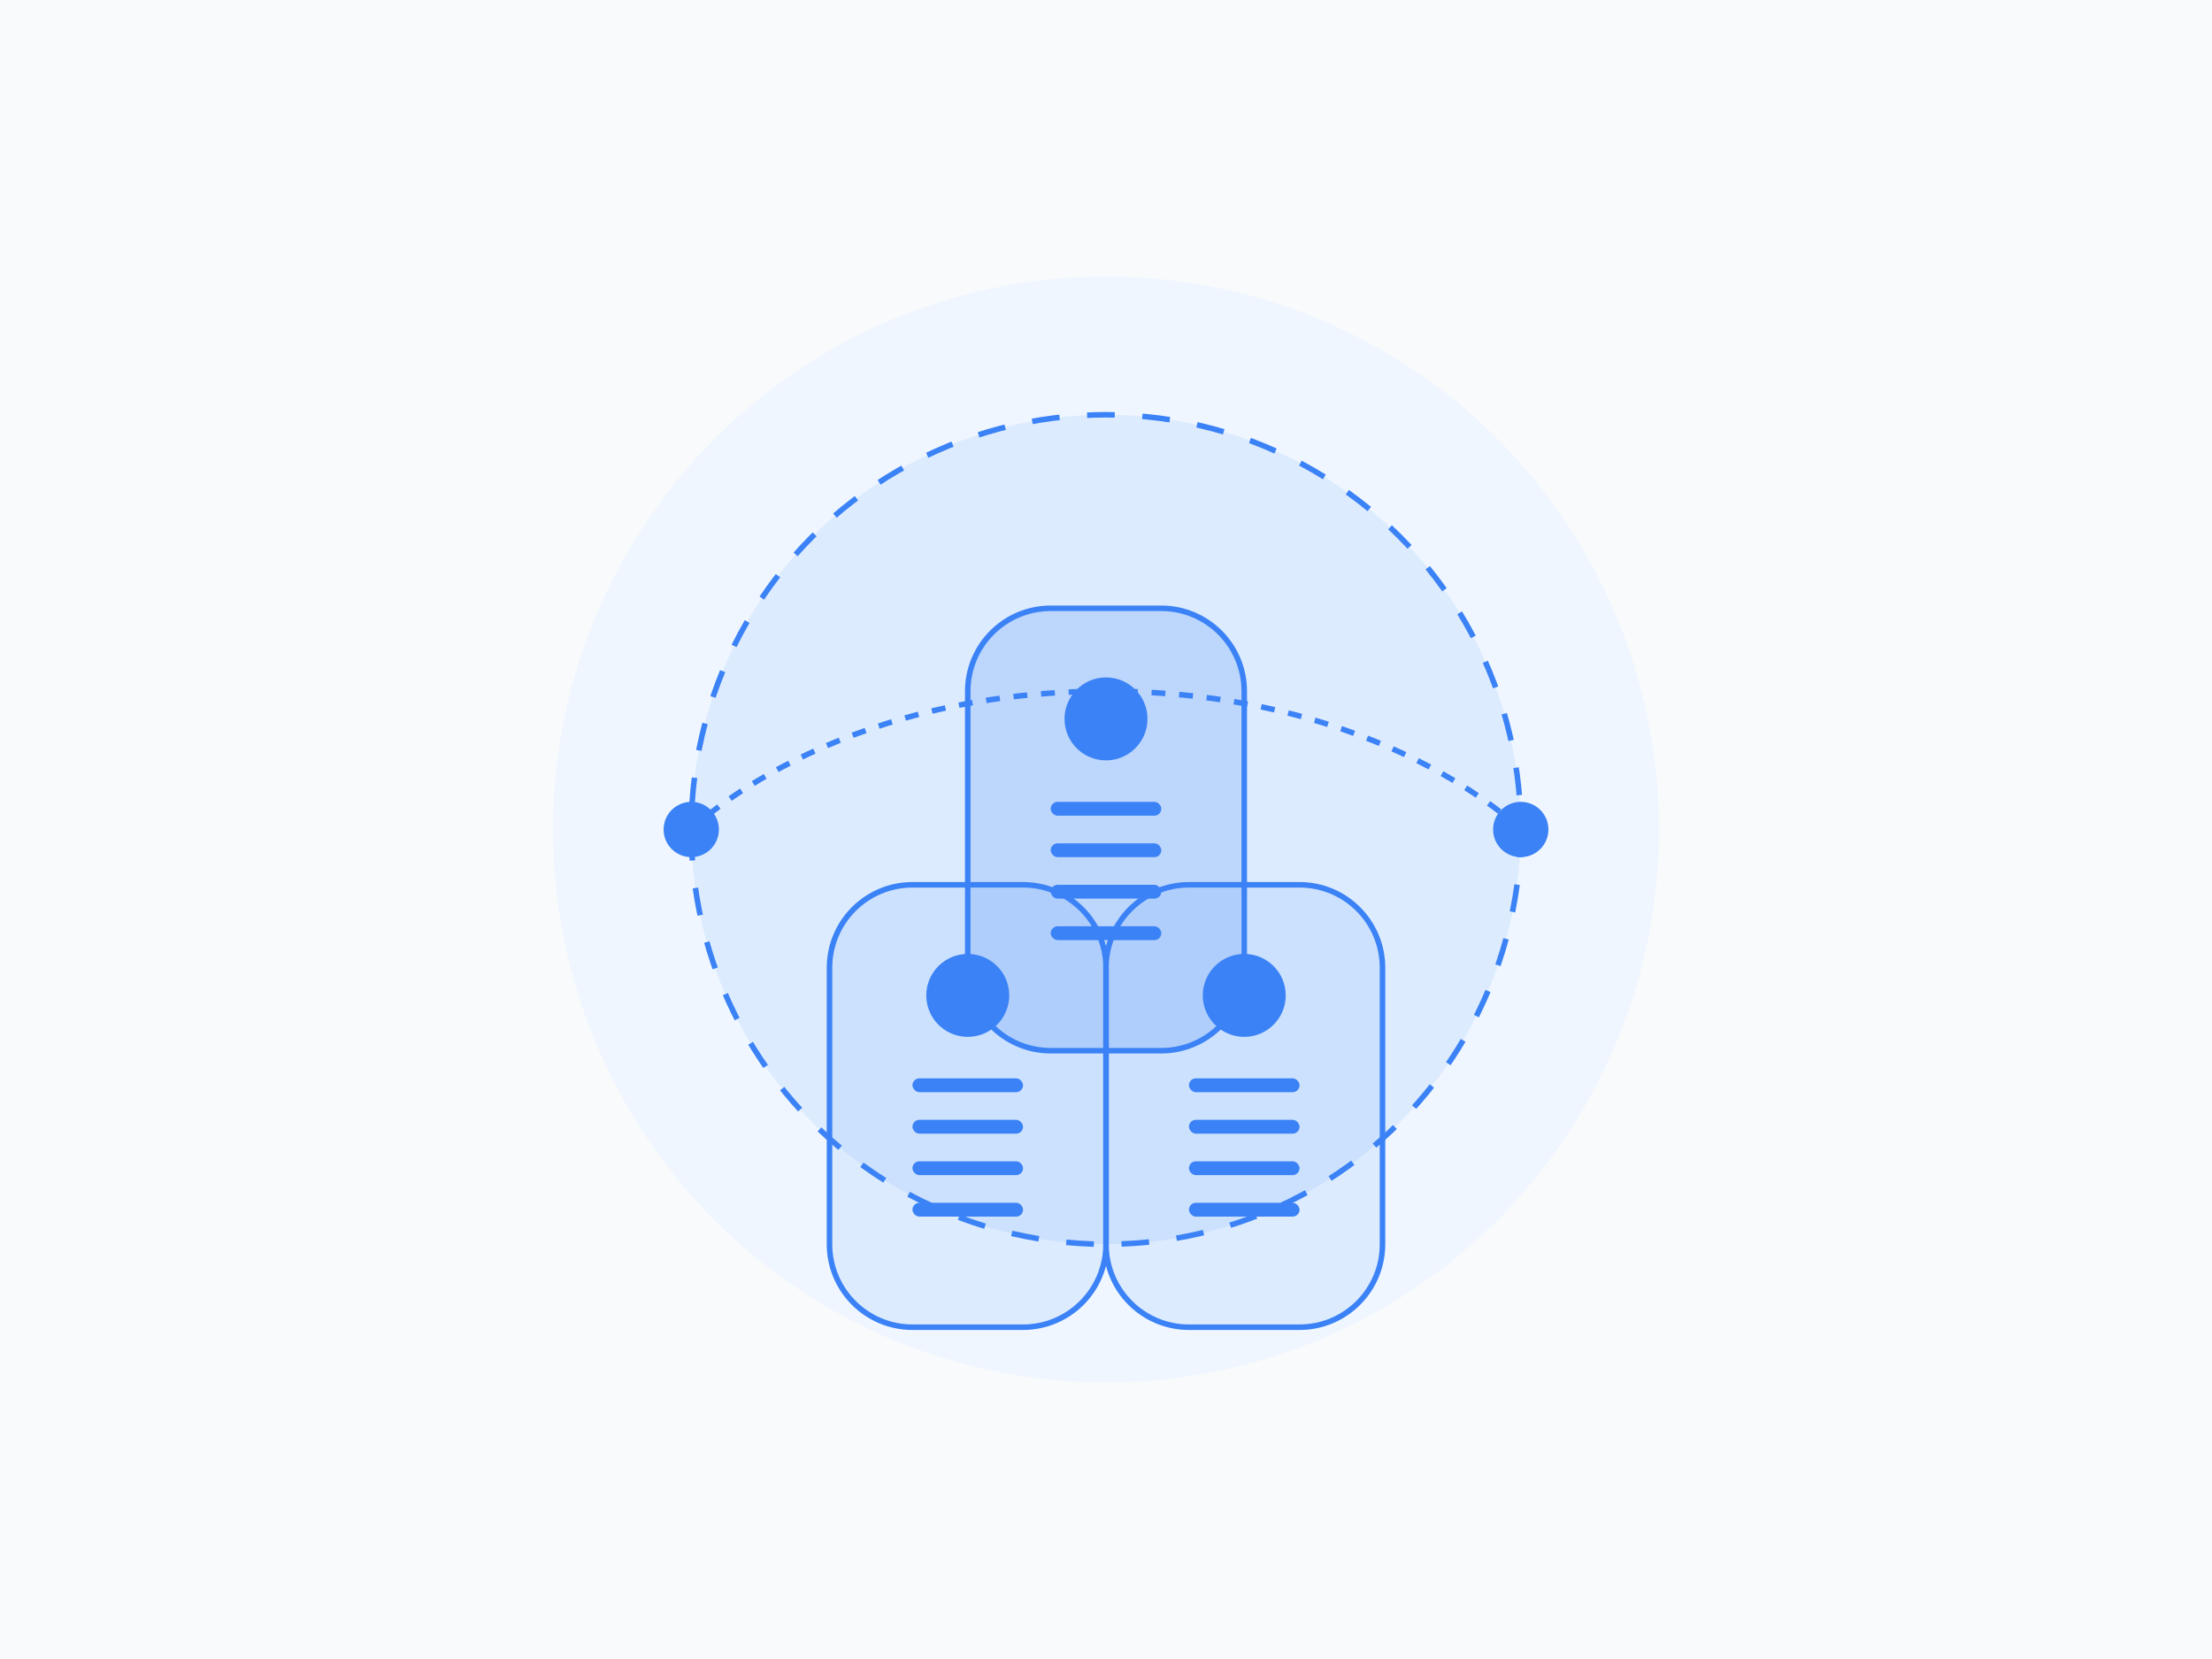 <svg width="800" height="600" viewBox="0 0 800 600" fill="none" xmlns="http://www.w3.org/2000/svg">
  <rect width="800" height="600" fill="#F9FAFB"/>
  <circle cx="400" cy="300" r="200" fill="#EFF6FF"/>
  <path d="M400 150C317.157 150 250 217.157 250 300C250 382.843 317.157 450 400 450C482.843 450 550 382.843 550 300C550 217.157 482.843 150 400 150Z" fill="#3B82F6" fill-opacity="0.1"/>
  <circle cx="400" cy="300" r="150" stroke="#3B82F6" stroke-width="2" stroke-dasharray="10 10"/>
  <path d="M350 250C350 233.431 363.431 220 380 220H420C436.569 220 450 233.431 450 250V350C450 366.569 436.569 380 420 380H380C363.431 380 350 366.569 350 350V250Z" fill="#3B82F6" fill-opacity="0.2"/>
  <path d="M380 220H420C436.569 220 450 233.431 450 250V350C450 366.569 436.569 380 420 380H380C363.431 380 350 366.569 350 350V250C350 233.431 363.431 220 380 220Z" stroke="#3B82F6" stroke-width="2"/>
  <circle cx="400" cy="260" r="15" fill="#3B82F6"/>
  <rect x="380" y="290" width="40" height="5" rx="2.5" fill="#3B82F6"/>
  <rect x="380" y="305" width="40" height="5" rx="2.5" fill="#3B82F6"/>
  <rect x="380" y="320" width="40" height="5" rx="2.5" fill="#3B82F6"/>
  <rect x="380" y="335" width="40" height="5" rx="2.5" fill="#3B82F6"/>
  <path d="M300 350C300 333.431 313.431 320 330 320H370C386.569 320 400 333.431 400 350V450C400 466.569 386.569 480 370 480H330C313.431 480 300 466.569 300 450V350Z" fill="#3B82F6" fill-opacity="0.1"/>
  <path d="M330 320H370C386.569 320 400 333.431 400 350V450C400 466.569 386.569 480 370 480H330C313.431 480 300 466.569 300 450V350C300 333.431 313.431 320 330 320Z" stroke="#3B82F6" stroke-width="2"/>
  <circle cx="350" cy="360" r="15" fill="#3B82F6"/>
  <rect x="330" y="390" width="40" height="5" rx="2.5" fill="#3B82F6"/>
  <rect x="330" y="405" width="40" height="5" rx="2.5" fill="#3B82F6"/>
  <rect x="330" y="420" width="40" height="5" rx="2.5" fill="#3B82F6"/>
  <rect x="330" y="435" width="40" height="5" rx="2.5" fill="#3B82F6"/>
  <path d="M400 350C400 333.431 413.431 320 430 320H470C486.569 320 500 333.431 500 350V450C500 466.569 486.569 480 470 480H430C413.431 480 400 466.569 400 450V350Z" fill="#3B82F6" fill-opacity="0.1"/>
  <path d="M430 320H470C486.569 320 500 333.431 500 350V450C500 466.569 486.569 480 470 480H430C413.431 480 400 466.569 400 450V350C400 333.431 413.431 320 430 320Z" stroke="#3B82F6" stroke-width="2"/>
  <circle cx="450" cy="360" r="15" fill="#3B82F6"/>
  <rect x="430" y="390" width="40" height="5" rx="2.5" fill="#3B82F6"/>
  <rect x="430" y="405" width="40" height="5" rx="2.5" fill="#3B82F6"/>
  <rect x="430" y="420" width="40" height="5" rx="2.5" fill="#3B82F6"/>
  <rect x="430" y="435" width="40" height="5" rx="2.5" fill="#3B82F6"/>
  <path d="M550 300C550 300 500 250 400 250C300 250 250 300 250 300" stroke="#3B82F6" stroke-width="2" stroke-dasharray="5 5"/>
  <circle cx="250" cy="300" r="10" fill="#3B82F6"/>
  <circle cx="550" cy="300" r="10" fill="#3B82F6"/>
</svg>
